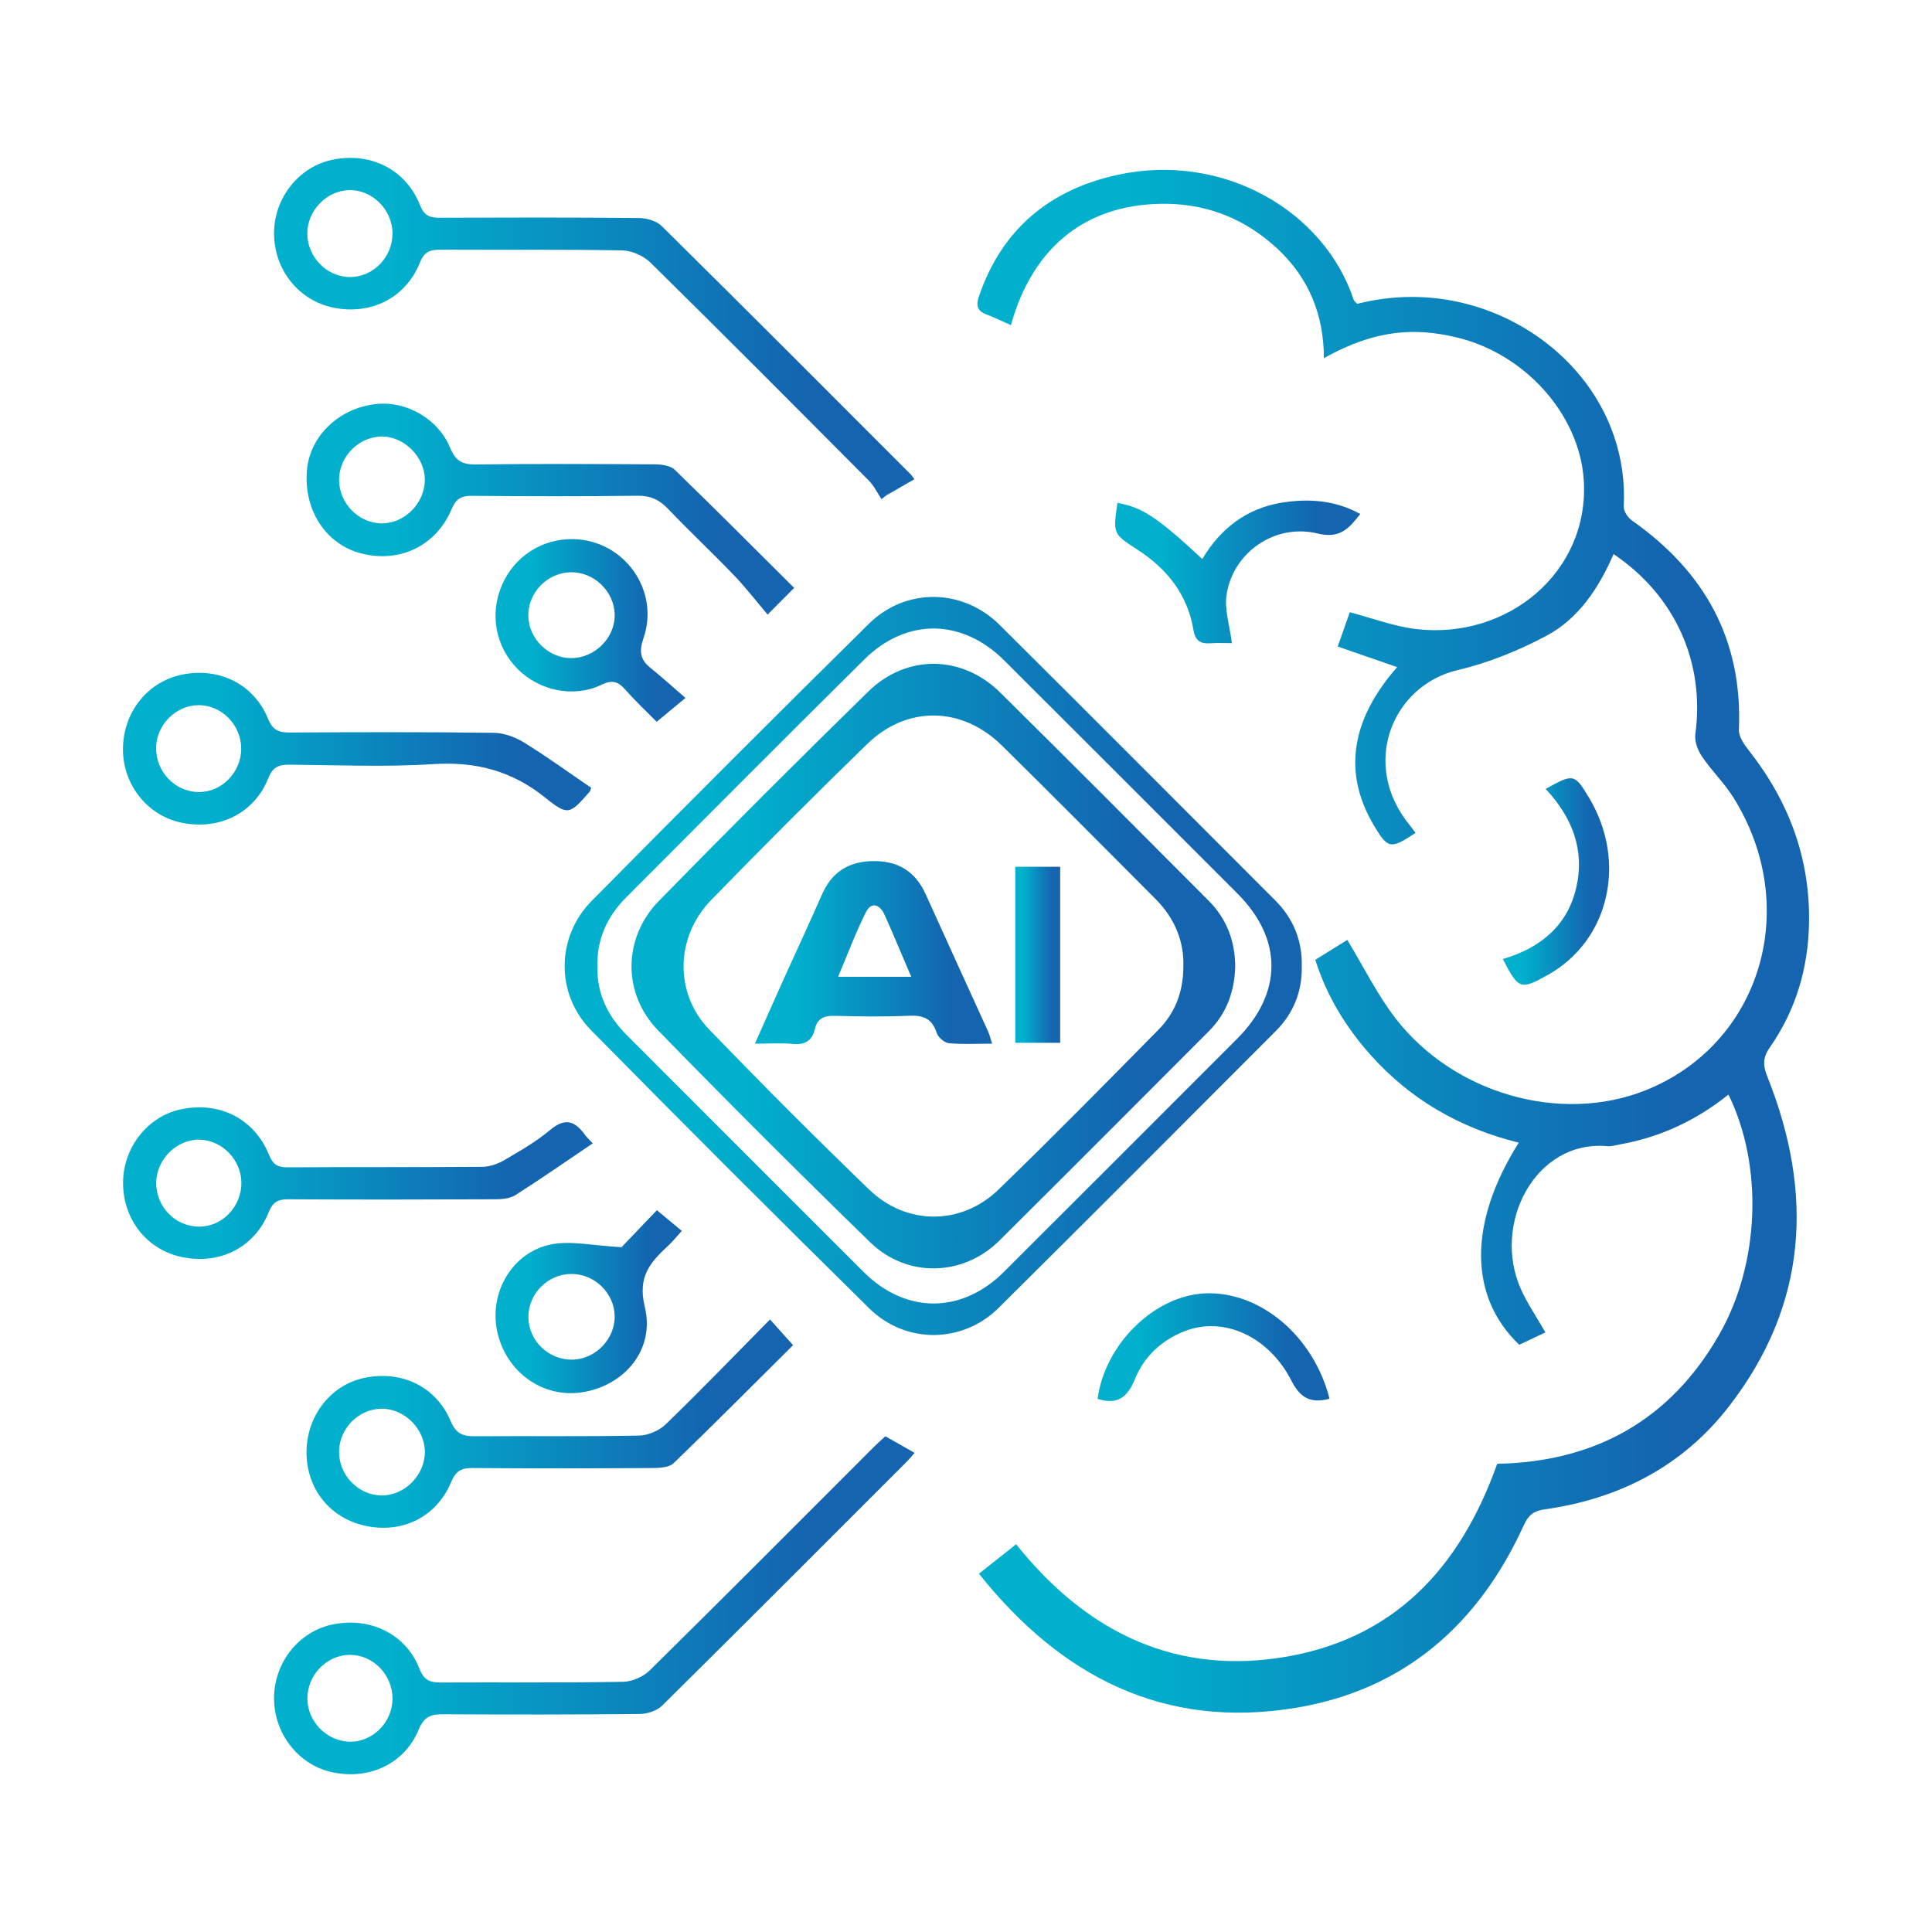 <svg xmlns="http://www.w3.org/2000/svg" xmlns:xlink="http://www.w3.org/1999/xlink" id="Layer_1" x="0px" y="0px" viewBox="0 0 200 200" style="enable-background:new 0 0 200 200;" xml:space="preserve"><style type="text/css">	.st0{fill:none;}	.st1{fill:url(#SVGID_1_);}	.st2{fill:url(#SVGID_00000127011382619963695570000015549405987107976374_);}	.st3{fill:url(#SVGID_00000000912857312548920950000012896167701852970936_);}	.st4{fill:url(#SVGID_00000047020951004622653210000006200595565321778089_);}	.st5{fill:url(#SVGID_00000119090835392642355600000007431409629596805042_);}	.st6{fill:url(#SVGID_00000044161276361336920210000009237380155176935587_);}	.st7{fill:url(#SVGID_00000145033200386974721530000015469626886767682475_);}	.st8{fill:url(#SVGID_00000083053700911667008540000009689797225676931225_);}	.st9{fill:url(#SVGID_00000043428211544726418590000011459530489863024572_);}	.st10{fill:url(#SVGID_00000045609326096636926170000002184117462686868124_);}	.st11{fill:url(#SVGID_00000067948889403418886340000015849215583495790735_);}	.st12{fill:url(#SVGID_00000026852486270233110900000015709390583623062692_);}	.st13{fill:url(#SVGID_00000072972656116776457000000009347808459021406626_);}	.st14{fill:url(#SVGID_00000152971700178247597160000013459803293160179350_);}	.st15{fill:url(#SVGID_00000003098715450378700260000004327900059241355934_);}	.st16{fill:url(#SVGID_00000155119224476654114850000003887184919707781766_);}</style><rect class="st0" width="200" height="200"></rect><g>	<linearGradient id="SVGID_1_" gradientUnits="userSpaceOnUse" x1="101.161" y1="97.461" x2="187.264" y2="97.461">		<stop offset="0.181" style="stop-color:#00B0CD"></stop>		<stop offset="0.83" style="stop-color:#1464B0"></stop>	</linearGradient>	<path class="st1" d="M144.63,69.06c-2.09-0.72-4.03-1.39-6.15-2.13c0.48-1.38,0.89-2.53,1.25-3.55c2.39,0.63,4.55,1.45,6.78,1.73  c9.55,1.17,18.05-5.9,17.44-15.41c-0.44-6.85-6.18-13.2-13.36-14.82c-3.93-0.89-7.99-0.91-13.54,2.2c-0.01-4.5-1.56-8.3-4.81-11.33  c-3.2-2.97-6.97-4.56-11.34-4.65c-8.2-0.15-13.95,4.26-16.25,12.56c-0.86-0.38-1.68-0.79-2.53-1.11c-1.02-0.38-1.09-0.98-0.76-1.93  c2.38-6.93,7.34-11,14.33-12.52c10.95-2.38,21.42,3.75,24.45,12.96c0.04,0.11,0.16,0.18,0.36,0.39c3.79-0.95,7.69-0.97,11.55,0.07  c9.12,2.46,16.57,10.59,16.04,20.93c-0.02,0.47,0.43,1.14,0.86,1.44c7.51,5.28,11.46,12.33,11.06,21.66c-0.03,0.69,0.53,1.5,1,2.1  c4.15,5.26,6.39,11.19,6.26,17.93c-0.09,4.68-1.38,9.01-4.06,12.85c-0.75,1.07-0.72,1.88-0.24,3.06  c4.81,12.07,4.15,23.59-3.99,34.1c-4.8,6.2-11.37,9.58-19.09,10.66c-1.18,0.17-1.68,0.62-2.16,1.67  c-4.68,10.27-12.41,17.04-23.63,18.88c-13.57,2.23-24.22-3.18-32.76-13.89c1.3-1.03,2.53-2.01,3.85-3.05  c6.75,8.46,15.68,13.53,27.36,11.74c11.69-1.79,18.6-9.26,22.44-20.07c10.11-0.19,17.91-4.52,22.97-13.35  c4.25-7.41,4.57-17.54,0.97-24.87c-3.33,2.67-7.07,4.42-11.25,5.16c-0.44,0.08-0.88,0.22-1.31,0.18  c-7.46-0.66-11.96,8.08-8.91,14.84c0.67,1.48,1.61,2.85,2.52,4.44c-0.87,0.41-1.8,0.85-2.71,1.28c-5.25-5.01-5.27-12.64-0.05-20.92  c-6.03-1.49-11.19-4.44-15.31-9.05c-2.55-2.86-4.55-6.07-5.75-9.88c1.19-0.74,2.35-1.46,3.31-2.06c1.71,2.81,3.1,5.67,5.01,8.14  c6.07,7.82,17.09,10.9,25.81,7.45c11.98-4.74,16.28-18.97,9.14-30.35c-0.94-1.49-2.24-2.75-3.23-4.21c-0.44-0.65-0.8-1.58-0.7-2.32  c1-7.42-2.05-14.32-8.46-18.65c-1.53,3.49-3.6,6.68-6.98,8.47c-2.87,1.52-5.98,2.79-9.14,3.53c-6.8,1.59-10.19,9.8-4.93,16.13  c0.19,0.23,0.36,0.48,0.55,0.73c-2.59,1.71-2.86,1.66-4.29-0.73C139.02,80.09,139.78,74.59,144.63,69.06z"></path>			<linearGradient id="SVGID_00000016058088356083218360000003607101945489963933_" gradientUnits="userSpaceOnUse" x1="58.451" y1="100.003" x2="134.763" y2="100.003">		<stop offset="0.181" style="stop-color:#00B0CD"></stop>		<stop offset="0.83" style="stop-color:#1464B0"></stop>	</linearGradient>	<path style="fill:url(#SVGID_00000016058088356083218360000003607101945489963933_);" d="M134.76,100.06  c0.04,2.61-0.87,4.85-2.7,6.68c-9.55,9.56-19.08,19.14-28.68,28.65c-3.73,3.7-9.62,3.77-13.39,0.06  c-9.67-9.53-19.28-19.13-28.8-28.8c-3.7-3.76-3.63-9.66,0.08-13.41c9.5-9.61,19.05-19.17,28.67-28.66  c3.83-3.78,9.72-3.68,13.53,0.1c9.54,9.48,19.03,19.01,28.54,28.53C133.9,95.09,134.82,97.39,134.76,100.06z M61.84,100.12  c-0.05,2.78,1.1,5.1,3.07,7.06c8.17,8.17,16.32,16.35,24.51,24.51c4.37,4.35,10.15,4.32,14.52-0.04  c8.04-8.03,16.08-16.06,24.11-24.1c4.74-4.74,4.76-10.34,0.05-15.05c-8.03-8.04-16.07-16.07-24.11-24.1  c-4.36-4.36-10.11-4.49-14.52-0.13c-8.26,8.17-16.45,16.41-24.65,24.63C62.85,94.87,61.76,97.23,61.84,100.12z"></path>			<linearGradient id="SVGID_00000170254216521671419710000015486090994393190838_" gradientUnits="userSpaceOnUse" x1="28.369" y1="34.002" x2="94.664" y2="34.002">		<stop offset="0.181" style="stop-color:#00B0CD"></stop>		<stop offset="0.83" style="stop-color:#1464B0"></stop>	</linearGradient>	<path style="fill:url(#SVGID_00000170254216521671419710000015486090994393190838_);" d="M94.66,49.61  c-0.99,0.57-1.96,1.12-2.93,1.68c-0.16,0.13-0.32,0.25-0.48,0.38c-0.42-0.63-0.76-1.36-1.28-1.89  c-7.52-7.56-15.04-15.12-22.64-22.6c-0.71-0.7-1.93-1.24-2.92-1.26c-6.28-0.11-12.57-0.04-18.85-0.07c-1.05,0-1.64,0.2-2.1,1.35  c-1.47,3.67-5.1,5.45-8.98,4.64c-3.58-0.75-6.11-3.93-6.11-7.69c0-3.64,2.54-6.86,5.99-7.6c3.95-0.85,7.64,0.95,9.12,4.69  c0.47,1.18,1.11,1.31,2.13,1.3c6.85-0.02,13.71-0.04,20.56,0.03c0.79,0.01,1.8,0.3,2.34,0.84c8.62,8.52,17.18,17.1,25.75,25.68  C94.39,49.22,94.49,49.38,94.66,49.61z M40.63,24.12c-0.03-2.45-2.13-4.51-4.52-4.44c-2.31,0.07-4.3,2.14-4.3,4.47  c-0.01,2.45,2.04,4.54,4.43,4.53C38.66,28.68,40.66,26.59,40.63,24.12z"></path>			<linearGradient id="SVGID_00000026855746845251581120000009823582125615469711_" gradientUnits="userSpaceOnUse" x1="28.366" y1="166.168" x2="94.676" y2="166.168">		<stop offset="0.181" style="stop-color:#00B0CD"></stop>		<stop offset="0.83" style="stop-color:#1464B0"></stop>	</linearGradient>	<path style="fill:url(#SVGID_00000026855746845251581120000009823582125615469711_);" d="M91.65,148.68  c1.08,0.61,2.01,1.14,3.03,1.72c-0.29,0.33-0.52,0.62-0.77,0.87c-8.44,8.44-16.86,16.89-25.35,25.28  c-0.54,0.54-1.53,0.87-2.31,0.88c-6.79,0.07-13.58,0.07-20.37,0.03c-1.27-0.01-1.99,0.25-2.53,1.57c-1.47,3.59-5.2,5.3-9.09,4.4  c-3.43-0.79-5.92-4.04-5.89-7.69c0.03-3.66,2.57-6.84,6.03-7.57c3.89-0.82,7.61,0.96,9.02,4.57c0.48,1.23,1.11,1.44,2.24,1.43  c6.28-0.03,12.57,0.04,18.85-0.07c0.94-0.02,2.09-0.53,2.76-1.19c7.77-7.66,15.47-15.4,23.19-23.12  C90.82,149.43,91.2,149.1,91.65,148.68z M40.63,175.83c0-2.47-2.02-4.54-4.43-4.52c-2.4,0.02-4.41,2.11-4.38,4.57  c0.03,2.35,2.01,4.36,4.35,4.42C38.57,180.36,40.63,178.3,40.63,175.83z"></path>			<linearGradient id="SVGID_00000159456925796977478830000013039998881504596154_" gradientUnits="userSpaceOnUse" x1="31.727" y1="147.374" x2="82.102" y2="147.374">		<stop offset="0.181" style="stop-color:#00B0CD"></stop>		<stop offset="0.83" style="stop-color:#1464B0"></stop>	</linearGradient>	<path style="fill:url(#SVGID_00000159456925796977478830000013039998881504596154_);" d="M79.71,136.59  c0.91,1.01,1.58,1.76,2.39,2.66c-4.06,4.04-8.17,8.17-12.37,12.22c-0.45,0.43-1.39,0.49-2.11,0.5c-6.22,0.04-12.44,0.05-18.66,0  c-1.15-0.01-1.75,0.24-2.24,1.42c-1.51,3.63-5.01,5.36-8.81,4.58c-3.7-0.76-6.16-3.78-6.18-7.59c-0.02-3.71,2.42-6.93,5.85-7.71  c3.88-0.88,7.53,0.79,9.08,4.45c0.57,1.36,1.31,1.57,2.56,1.56c5.65-0.04,11.3,0.04,16.95-0.07c0.94-0.02,2.08-0.52,2.76-1.18  C72.52,143.96,76,140.35,79.71,136.59z M43.98,150.3c0-2.39-2.14-4.51-4.51-4.47c-2.36,0.04-4.33,2.03-4.37,4.41  c-0.04,2.45,1.98,4.54,4.4,4.57C41.87,154.83,43.99,152.71,43.98,150.3z"></path>			<linearGradient id="SVGID_00000108998533948927536050000008440392008888862629_" gradientUnits="userSpaceOnUse" x1="31.732" y1="52.703" x2="82.206" y2="52.703">		<stop offset="0.181" style="stop-color:#00B0CD"></stop>		<stop offset="0.83" style="stop-color:#1464B0"></stop>	</linearGradient>	<path style="fill:url(#SVGID_00000108998533948927536050000008440392008888862629_);" d="M82.21,60.86  c-0.83,0.83-1.54,1.54-2.75,2.76c-1.19-1.41-2.26-2.8-3.47-4.06c-2.24-2.33-4.6-4.55-6.84-6.89c-0.9-0.94-1.82-1.37-3.15-1.35  c-5.71,0.07-11.42,0.06-17.13,0.01c-1.09-0.01-1.66,0.28-2.11,1.36c-1.61,3.82-5.36,5.61-9.33,4.61c-3.67-0.93-6-4.45-5.66-8.59  c0.29-3.58,3.35-6.5,7.22-6.89c3.1-0.31,6.37,1.52,7.63,4.58c0.57,1.38,1.3,1.69,2.68,1.68c6.15-0.08,12.31-0.05,18.47-0.01  c0.71,0,1.63,0.12,2.09,0.57C73.99,52.64,78.06,56.73,82.21,60.86z M35.1,49.64c-0.02,2.45,2.03,4.54,4.44,4.54  c2.38,0,4.45-2.12,4.44-4.54c-0.01-2.29-2.07-4.4-4.35-4.45C37.22,45.14,35.12,47.2,35.1,49.64z"></path>			<linearGradient id="SVGID_00000142150891469568882350000007399614667173192634_" gradientUnits="userSpaceOnUse" x1="12.736" y1="77.505" x2="61.202" y2="77.505">		<stop offset="0.181" style="stop-color:#00B0CD"></stop>		<stop offset="0.83" style="stop-color:#1464B0"></stop>	</linearGradient>	<path style="fill:url(#SVGID_00000142150891469568882350000007399614667173192634_);" d="M61.2,81.55c-0.1,0.29-0.11,0.36-0.15,0.4  c-2.08,2.35-2.23,2.54-4.61,0.62c-3.45-2.78-7.19-3.75-11.59-3.47c-4.92,0.32-9.89,0.1-14.83,0.06c-1.12-0.01-1.76,0.18-2.25,1.41  c-1.46,3.65-5.12,5.41-9,4.59c-3.49-0.73-6.02-3.89-6.04-7.54c-0.02-3.79,2.45-6.98,6.01-7.76c3.87-0.84,7.52,0.91,9.01,4.55  c0.49,1.19,1.11,1.42,2.25,1.42c7.04-0.04,14.08-0.06,21.11,0.03c1.05,0.01,2.22,0.44,3.13,1C56.61,78.32,58.86,79.96,61.2,81.55z   M24.97,77.49c-0.01-2.47-2.06-4.53-4.46-4.49c-2.34,0.04-4.32,2.05-4.35,4.41c-0.03,2.47,1.95,4.55,4.37,4.58  C22.93,82.04,24.98,79.95,24.97,77.49z"></path>			<linearGradient id="SVGID_00000024001194864697983310000012792494646323161270_" gradientUnits="userSpaceOnUse" x1="12.736" y1="122.483" x2="61.355" y2="122.483">		<stop offset="0.181" style="stop-color:#00B0CD"></stop>		<stop offset="0.83" style="stop-color:#1464B0"></stop>	</linearGradient>	<path style="fill:url(#SVGID_00000024001194864697983310000012792494646323161270_);" d="M61.36,118.36  c-2.77,1.87-5.35,3.67-8.01,5.36c-0.58,0.37-1.44,0.43-2.17,0.43c-7.1,0.03-14.21,0.04-21.31,0c-1.1-0.01-1.62,0.27-2.07,1.37  c-1.47,3.65-5.09,5.43-8.97,4.61c-3.62-0.76-6.09-3.88-6.09-7.68c0-3.65,2.54-6.88,5.97-7.61c3.99-0.85,7.59,0.94,9.13,4.69  c0.41,1.01,0.88,1.32,1.93,1.31c6.72-0.04,13.45,0,20.17-0.05c0.77-0.01,1.61-0.31,2.28-0.7c1.64-0.96,3.31-1.92,4.75-3.13  c1.51-1.27,2.52-0.93,3.55,0.47C60.7,117.69,60.94,117.9,61.36,118.36z M16.17,122.47c0,2.48,1.99,4.51,4.44,4.51  c2.41,0.01,4.4-2.08,4.38-4.57c-0.03-2.36-2-4.38-4.34-4.43C18.28,117.93,16.17,120.04,16.17,122.47z"></path>			<linearGradient id="SVGID_00000085965718112745300560000000323489882260704655_" gradientUnits="userSpaceOnUse" x1="51.285" y1="65.257" x2="70.963" y2="65.257">		<stop offset="0.181" style="stop-color:#00B0CD"></stop>		<stop offset="0.83" style="stop-color:#1464B0"></stop>	</linearGradient>	<path style="fill:url(#SVGID_00000085965718112745300560000000323489882260704655_);" d="M70.96,72.25  c-1.26,1.04-2.03,1.69-2.98,2.47c-0.98-0.99-2.16-2.1-3.22-3.3c-0.76-0.86-1.34-1.09-2.53-0.52c-2.86,1.37-6.4,0.59-8.61-1.61  c-2.33-2.32-2.97-5.74-1.64-8.76c1.29-2.96,4.17-4.79,7.39-4.72c5.24,0.12,8.96,5.29,7.24,10.27c-0.47,1.37-0.33,2.22,0.75,3.08  C68.48,70.06,69.56,71.04,70.96,72.25z M59.08,59.24c-2.44,0.04-4.45,2.14-4.39,4.56c0.07,2.35,2.1,4.33,4.44,4.33  c2.44-0.01,4.53-2.08,4.5-4.48C63.6,61.23,61.51,59.2,59.08,59.24z"></path>			<linearGradient id="SVGID_00000011733587288456689490000011847704065237133966_" gradientUnits="userSpaceOnUse" x1="51.288" y1="134.755" x2="70.575" y2="134.755">		<stop offset="0.181" style="stop-color:#00B0CD"></stop>		<stop offset="0.83" style="stop-color:#1464B0"></stop>	</linearGradient>	<path style="fill:url(#SVGID_00000011733587288456689490000011847704065237133966_);" d="M64.34,129.11  c0.9-0.94,2.34-2.45,3.66-3.83c0.88,0.73,1.7,1.41,2.58,2.14c-0.58,0.64-0.97,1.13-1.43,1.55c-1.83,1.71-3.17,3.18-2.4,6.32  c1.08,4.43-2.12,8.17-6.5,8.84c-4.09,0.63-7.9-2.12-8.79-6.34c-0.84-4,1.58-8.19,5.64-8.98C59.15,128.42,61.38,128.95,64.34,129.11  z M59.25,140.75c2.41-0.04,4.46-2.18,4.38-4.58c-0.08-2.35-2.09-4.29-4.47-4.29c-2.44-0.01-4.49,2.05-4.46,4.49  C54.72,138.8,56.79,140.79,59.25,140.75z"></path>			<linearGradient id="SVGID_00000007428062281592187860000004479572154178765218_" gradientUnits="userSpaceOnUse" x1="115.447" y1="59.203" x2="140.827" y2="59.203">		<stop offset="0.181" style="stop-color:#00B0CD"></stop>		<stop offset="0.83" style="stop-color:#1464B0"></stop>	</linearGradient>	<path style="fill:url(#SVGID_00000007428062281592187860000004479572154178765218_);" d="M127.53,66.58  c-0.85,0-1.53-0.04-2.21,0.01c-1.06,0.08-1.59-0.25-1.78-1.4c-0.61-3.66-2.75-6.33-5.81-8.3c-2.5-1.62-2.53-1.65-2.05-4.83  c2.6,0.48,4.11,1.47,8.78,5.81c1.87-3.15,4.58-5.24,8.2-5.83c2.77-0.45,5.53-0.28,8.16,1.17c-1.19,1.5-2.11,2.58-4.41,2.02  c-4.5-1.1-8.91,2.06-9.46,6.53C126.78,63.23,127.3,64.8,127.53,66.58z"></path>			<linearGradient id="SVGID_00000054950527541068550600000012293216700438300550_" gradientUnits="userSpaceOnUse" x1="113.615" y1="139.457" x2="137.63" y2="139.457">		<stop offset="0.181" style="stop-color:#00B0CD"></stop>		<stop offset="0.83" style="stop-color:#1464B0"></stop>	</linearGradient>	<path style="fill:url(#SVGID_00000054950527541068550600000012293216700438300550_);" d="M137.63,144.8  c-1.95,0.5-3.02-0.06-3.94-1.87c-2.37-4.62-7.01-6.67-11-5.15c-2.43,0.93-4.26,2.65-5.21,5c-0.8,1.97-1.9,2.65-3.86,2.03  c0.76-5.65,5.85-10.67,11.1-10.92C130.43,133.63,136,138.31,137.63,144.8z"></path>			<linearGradient id="SVGID_00000088095178363065820930000004292801321626337668_" gradientUnits="userSpaceOnUse" x1="155.564" y1="91.246" x2="166.576" y2="91.246">		<stop offset="0.181" style="stop-color:#00B0CD"></stop>		<stop offset="0.83" style="stop-color:#1464B0"></stop>	</linearGradient>	<path style="fill:url(#SVGID_00000088095178363065820930000004292801321626337668_);" d="M160.01,81.67  c2.86-1.61,2.99-1.58,4.48,0.9c3.99,6.65,2.09,14.82-4.27,18.36c-2.81,1.57-3.02,1.5-4.65-1.65c3.82-1.12,6.67-3.39,7.6-7.38  C164.07,88.02,162.79,84.66,160.01,81.67z"></path>			<linearGradient id="SVGID_00000166652340048668361960000009716128211732241057_" gradientUnits="userSpaceOnUse" x1="65.382" y1="100.002" x2="127.873" y2="100.002">		<stop offset="0.181" style="stop-color:#00B0CD"></stop>		<stop offset="0.83" style="stop-color:#1464B0"></stop>	</linearGradient>	<path style="fill:url(#SVGID_00000166652340048668361960000009716128211732241057_);" d="M127.87,100.05  c-0.07,2.6-0.9,4.87-2.74,6.71c-7.22,7.23-14.43,14.47-21.68,21.67c-3.73,3.71-9.56,3.89-13.38,0.16  c-7.41-7.21-14.73-14.52-21.95-21.93c-3.71-3.82-3.64-9.58,0.09-13.4c7.14-7.3,14.37-14.53,21.67-21.67  c3.98-3.89,9.72-3.8,13.66,0.1c7.22,7.13,14.38,14.33,21.55,21.52C126.98,95.09,127.85,97.41,127.87,100.05z M122.5,100.08  c0.09-2.67-0.92-5.06-2.9-7.04c-5.29-5.3-10.56-10.62-15.89-15.87c-4.13-4.06-9.82-4.16-13.95-0.14  c-5.46,5.31-10.84,10.69-16.15,16.15c-3.72,3.83-3.81,9.66-0.18,13.41c5.42,5.61,10.93,11.14,16.55,16.56  c3.87,3.73,9.54,3.72,13.39-0.01c5.61-5.43,11.08-10.99,16.56-16.55C121.63,104.87,122.49,102.7,122.5,100.08z"></path>			<linearGradient id="SVGID_00000160893885592570847640000001840861026619252609_" gradientUnits="userSpaceOnUse" x1="78.148" y1="98.615" x2="102.697" y2="98.615">		<stop offset="0.181" style="stop-color:#00B0CD"></stop>		<stop offset="0.83" style="stop-color:#1464B0"></stop>	</linearGradient>	<path style="fill:url(#SVGID_00000160893885592570847640000001840861026619252609_);" d="M78.15,108.04  c1.01-2.26,1.89-4.27,2.79-6.27c1.38-3.06,2.8-6.1,4.15-9.17c1.04-2.38,2.82-3.45,5.37-3.46c2.57-0.01,4.33,1.12,5.38,3.46  c2.13,4.73,4.3,9.45,6.45,14.18c0.15,0.33,0.23,0.69,0.41,1.26c-1.6,0-3.04,0.09-4.47-0.05c-0.47-0.05-1.12-0.61-1.27-1.07  c-0.47-1.49-1.41-1.84-2.87-1.77c-2.53,0.11-5.08,0.08-7.61,0.01c-1.09-0.03-1.86,0.2-2.12,1.35c-0.29,1.26-1.07,1.69-2.36,1.55  C80.82,107.95,79.62,108.04,78.15,108.04z M94.33,101.12c-0.99-2.3-1.84-4.39-2.77-6.44c-0.47-1.03-1.35-1.4-1.93-0.23  c-1.06,2.11-1.88,4.33-2.87,6.67C89.38,101.12,91.7,101.12,94.33,101.12z"></path>			<linearGradient id="SVGID_00000060726779393951292470000003486636811759929271_" gradientUnits="userSpaceOnUse" x1="105.1" y1="98.835" x2="109.751" y2="98.835">		<stop offset="0.181" style="stop-color:#00B0CD"></stop>		<stop offset="0.83" style="stop-color:#1464B0"></stop>	</linearGradient>	<path style="fill:url(#SVGID_00000060726779393951292470000003486636811759929271_);" d="M109.75,107.95c-1.58,0-3.07,0-4.65,0  c0-6.09,0-12.08,0-18.22c1.52,0,3,0,4.65,0C109.75,95.69,109.75,101.72,109.75,107.95z"></path></g></svg>